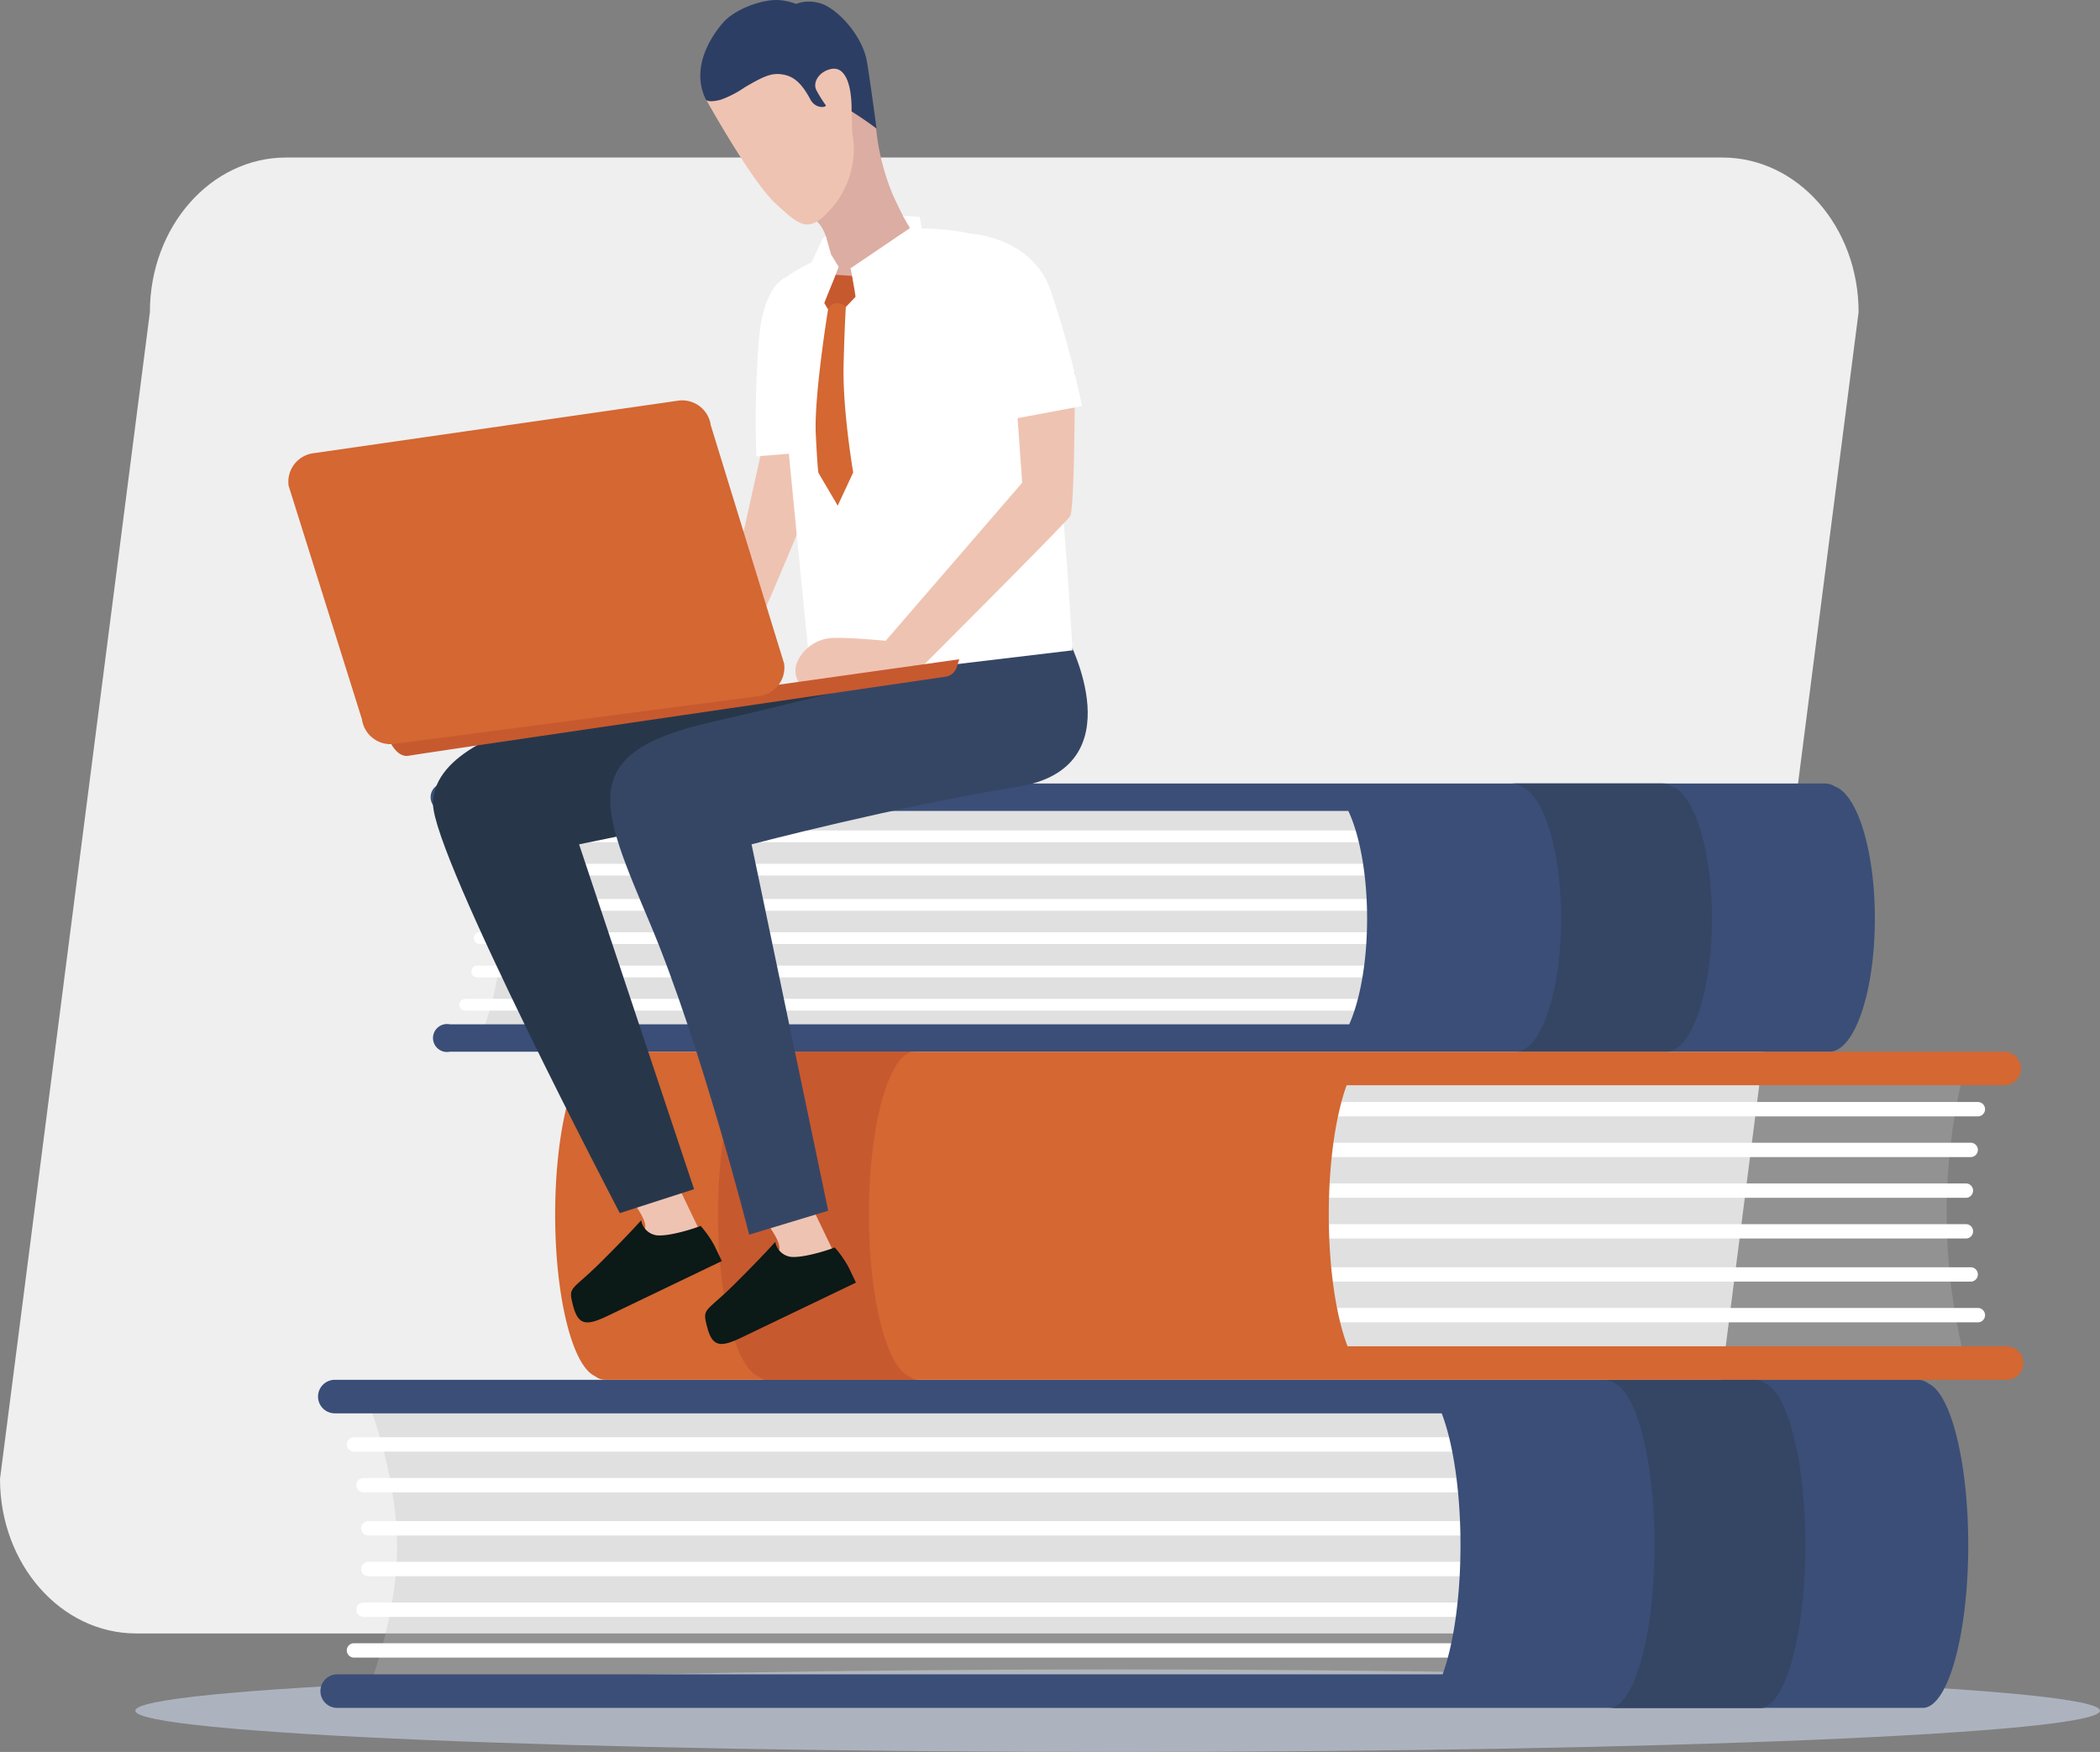 <svg xmlns="http://www.w3.org/2000/svg" xmlns:xlink="http://www.w3.org/1999/xlink" width="372.064" height="310.442" viewBox="0 0 372.064 310.442"><rect x="0" y="0" width="372.064" height="310.442" fill="#808080" stroke="none"/><defs><clipPath id="clip-path"><rect id="Rectangle_26708" data-name="Rectangle 26708" width="348.093" height="310.442" fill="none"></rect></clipPath><clipPath id="clip-path-3"><rect id="Rectangle_26703" data-name="Rectangle 26703" width="348.093" height="14.626" fill="none"></rect></clipPath><clipPath id="clip-path-4"><rect id="Rectangle_26704" data-name="Rectangle 26704" width="209.204" height="53.043" fill="none"></rect></clipPath><clipPath id="clip-path-5"><rect id="Rectangle_26705" data-name="Rectangle 26705" width="172.71" height="43.364" fill="none"></rect></clipPath><clipPath id="clip-path-6"><rect id="Rectangle_26706" data-name="Rectangle 26706" width="209.204" height="53.044" fill="none"></rect></clipPath></defs><g id="Group_6970" data-name="Group 6970" transform="translate(-195.936 -1945.68)"><g id="Group_6969" data-name="Group 6969"><g id="Group_5387" data-name="Group 5387" transform="translate(195.936 1994.595)"><g id="Group_5386" data-name="Group 5386"><g id="Group_5385" data-name="Group 5385"><path id="Path_4177" data-name="Path 4177" d="M2656.249,2263.1h-254.5c-13.32,0-24.118-12.262-24.118-27.388l26.556-206.75c0-15.126,10.8-27.389,24.118-27.389h254.5c13.32,0,24.118,12.262,24.118,27.389l-26.557,206.75C2680.367,2250.838,2669.569,2263.1,2656.249,2263.1Z" transform="translate(-2377.63 -2022.573)" fill="#efefef"></path></g></g></g><g id="Group_6772" data-name="Group 6772" transform="translate(219.907 1945.68)"><g id="Group_6771" data-name="Group 6771" clip-path="url(#clip-path)"><g id="Group_6770" data-name="Group 6770"><g id="Group_6769" data-name="Group 6769" clip-path="url(#clip-path)"><g id="Group_6759" data-name="Group 6759" transform="translate(0 295.816)" opacity="0.63"><g id="Group_6758" data-name="Group 6758"><g id="Group_6757" data-name="Group 6757" clip-path="url(#clip-path-3)"><path id="Path_4661" data-name="Path 4661" d="M0,609.549c0-4.039,77.923-7.313,174.046-7.313s174.046,3.274,174.046,7.313-77.923,7.313-174.046,7.313S0,613.588,0,609.549" transform="translate(0 -602.236)" fill="#c7d1e2"></path></g></g></g><g id="Group_6762" data-name="Group 6762" transform="translate(40.864 247.469)" opacity="0.3"><g id="Group_6761" data-name="Group 6761"><g id="Group_6760" data-name="Group 6760" clip-path="url(#clip-path-4)"><path id="Path_4662" data-name="Path 4662" d="M292.4,556.852H83.193s5.517-13.41,5.517-26.3c0-13.845-5.517-26.745-5.517-26.745H292.4Z" transform="translate(-83.193 -503.808)" fill="#bbb"></path></g></g></g><path id="Path_4663" data-name="Path 4663" d="M531.562,616.1h.424c-.049,0-.1-.011-.146-.014-.092.009-.184.014-.278.014" transform="translate(-270.461 -313.468)" fill="#354665"></path><path id="Path_4664" data-name="Path 4664" d="M559.285,498.417a2.95,2.95,0,0,0-1.852-.655H530.7a2.952,2.952,0,0,1,1.853.655c3.979,1.77,7.058,13.906,7.058,28.625,0,15.937-3.61,28.856-8.062,28.856h26.309c.094,0,.187-.005.278-.014.049,0,.1.014.146.014,4.453,0,8.063-12.919,8.063-28.856,0-14.719-3.08-26.855-7.059-28.625" transform="translate(-270.021 -253.263)" fill="#354665"></path><path id="Path_4665" data-name="Path 4665" d="M276.15,521.042H77.555a1.273,1.273,0,1,1,0-2.546h198.6a1.273,1.273,0,0,1,0,2.546" transform="translate(-38.812 -263.813)" fill="#fff"></path><path id="Path_4666" data-name="Path 4666" d="M279.606,535.728H81.01a1.273,1.273,0,1,1,0-2.546h198.6a1.273,1.273,0,1,1,0,2.546" transform="translate(-40.571 -271.285)" fill="#fff"></path><path id="Path_4667" data-name="Path 4667" d="M281.334,551.278H82.738a1.273,1.273,0,1,1,0-2.546h198.6a1.273,1.273,0,1,1,0,2.546" transform="translate(-41.45 -279.197)" fill="#fff"></path><path id="Path_4668" data-name="Path 4668" d="M281.334,565.965H82.738a1.273,1.273,0,1,1,0-2.546h198.6a1.273,1.273,0,1,1,0,2.546" transform="translate(-41.45 -286.67)" fill="#fff"></path><path id="Path_4669" data-name="Path 4669" d="M279.606,580.651H81.01a1.273,1.273,0,1,1,0-2.546h198.6a1.273,1.273,0,1,1,0,2.546" transform="translate(-40.571 -294.142)" fill="#fff"></path><path id="Path_4670" data-name="Path 4670" d="M276.15,595.338H77.555a1.273,1.273,0,1,1,0-2.546h198.6a1.273,1.273,0,0,1,0,2.546" transform="translate(-38.812 -301.615)" fill="#fff"></path><path id="Path_4671" data-name="Path 4671" d="M351.232,498.417a2.95,2.95,0,0,0-1.852-.655H68.885a2.97,2.97,0,1,0,0,5.941H265c2.015,5.244,3.326,13.741,3.326,23.339,0,9.345-1.243,17.643-3.167,22.915H69.31a2.97,2.97,0,1,0,0,5.941H349.8c.094,0,.187-.005.278-.014.049,0,.1.014.146.014,4.453,0,8.063-12.919,8.063-28.856,0-14.719-3.08-26.855-7.059-28.625" transform="translate(-33.538 -253.263)" fill="#3a4e78"></path><path id="Path_4672" data-name="Path 4672" d="M530.7,616.1h.424c-.049,0-.1-.011-.146-.014-.092.009-.184.014-.278.014" transform="translate(-270.021 -313.468)" fill="#354665"></path><path id="Path_4673" data-name="Path 4673" d="M558.421,498.417a2.95,2.95,0,0,0-1.852-.655H529.834a2.952,2.952,0,0,1,1.853.655c3.979,1.77,7.058,13.906,7.058,28.625,0,15.937-3.61,28.856-8.062,28.856h26.309c.094,0,.187-.005.278-.014.049,0,.1.014.146.014,4.453,0,8.063-12.919,8.063-28.856,0-14.719-3.08-26.855-7.059-28.625" transform="translate(-269.582 -253.263)" fill="#354665"></path><g id="Group_6765" data-name="Group 6765" transform="translate(60.809 141.263)" opacity="0.3"><g id="Group_6764" data-name="Group 6764"><g id="Group_6763" data-name="Group 6763" clip-path="url(#clip-path-5)"><path id="Path_4674" data-name="Path 4674" d="M296.507,330.955H123.8a56.254,56.254,0,0,0,4.243-21.649c0-13.366-4.243-21.716-4.243-21.716h172.71Z" transform="translate(-123.797 -287.591)" fill="#bbb"></path></g></g></g><path id="Path_4675" data-name="Path 4675" d="M497.87,379.394h.424c-.049,0-.1-.009-.146-.011-.092.007-.184.011-.278.011" transform="translate(-253.318 -193.032)" fill="#354665"></path><path id="Path_4676" data-name="Path 4676" d="M525.593,283.183a3.381,3.381,0,0,0-1.852-.535H497.006a3.384,3.384,0,0,1,1.853.535c3.979,1.447,7.059,11.369,7.059,23.4,0,13.028-3.61,23.59-8.062,23.59h26.309c.094,0,.187,0,.278-.012.049,0,.1.012.146.012,4.453,0,8.063-10.562,8.063-23.59,0-12.033-3.08-21.954-7.059-23.4" transform="translate(-252.879 -143.813)" fill="#354665"></path><path id="Path_4677" data-name="Path 4677" d="M280.492,301.679H117.926a1.041,1.041,0,0,1,0-2.082H280.492a1.041,1.041,0,1,1,0,2.082" transform="translate(-59.472 -152.436)" fill="#fff"></path><path id="Path_4678" data-name="Path 4678" d="M283.949,313.686H121.382a1.043,1.043,0,0,1-1.04-1.041c0-.572.468-1.041,1.465-1.041H284.373a1.176,1.176,0,0,1,.616,1.041,1.044,1.044,0,0,1-1.041,1.041" transform="translate(-61.231 -158.545)" fill="#fff"></path><path id="Path_4679" data-name="Path 4679" d="M285.676,326.4H123.109a1.041,1.041,0,0,1,0-2.082H285.676a1.041,1.041,0,0,1,0,2.082" transform="translate(-62.109 -165.014)" fill="#fff"></path><path id="Path_4680" data-name="Path 4680" d="M285.676,338.4H123.109a1.041,1.041,0,0,1,0-2.082H285.676a1.041,1.041,0,1,1,0,2.082" transform="translate(-62.109 -171.123)" fill="#fff"></path><path id="Path_4681" data-name="Path 4681" d="M284.813,350.412H122.246a1.041,1.041,0,0,1,0-2.082H284.813a1.041,1.041,0,0,1,0,2.082" transform="translate(-61.67 -177.232)" fill="#fff"></path><path id="Path_4682" data-name="Path 4682" d="M280.492,362.418H117.926a1.041,1.041,0,0,1,0-2.082H280.492a1.041,1.041,0,1,1,0,2.082" transform="translate(-59.472 -183.34)" fill="#fff"></path><path id="Path_4683" data-name="Path 4683" d="M355.343,283.183a3.381,3.381,0,0,0-1.852-.535h-244a2.478,2.478,0,1,0,0,4.857H269.114c2.015,4.287,3.326,11.233,3.326,19.08,0,7.64-1.243,14.423-3.167,18.733H109.914a2.478,2.478,0,1,0,0,4.857h244c.094,0,.187,0,.278-.012.049,0,.1.012.146.012,4.453,0,8.063-10.562,8.063-23.59,0-12.033-3.08-21.954-7.059-23.4" transform="translate(-54.197 -143.813)" fill="#3a4e78"></path><path id="Path_4684" data-name="Path 4684" d="M497.006,379.394h.424c-.049,0-.1-.009-.146-.011-.092.007-.184.011-.278.011" transform="translate(-252.879 -193.032)" fill="#354665"></path><path id="Path_4685" data-name="Path 4685" d="M524.729,283.183a3.382,3.382,0,0,0-1.852-.535H496.142a3.384,3.384,0,0,1,1.853.535c3.979,1.447,7.058,11.369,7.058,23.4,0,13.028-3.61,23.59-8.062,23.59H523.3c.094,0,.187,0,.278-.012.049,0,.1.012.146.012,4.453,0,8.063-10.562,8.063-23.59,0-12.033-3.08-21.954-7.059-23.4" transform="translate(-252.439 -143.813)" fill="#354665"></path><g id="Group_6768" data-name="Group 6768" transform="translate(115.125 188.484)" opacity="0.3"><g id="Group_6767" data-name="Group 6767"><g id="Group_6766" data-name="Group 6766" clip-path="url(#clip-path-6)"><path id="Path_4686" data-name="Path 4686" d="M234.377,383.725h209.2a105.27,105.27,0,0,0,0,53.044h-209.2Z" transform="translate(-234.377 -383.725)" fill="#bbb"></path></g></g></g><path id="Path_4687" data-name="Path 4687" d="M280.589,379.406h-.425c.049,0,.1.011.146.014.092-.009.184-.014.279-.014" transform="translate(-142.549 -193.043)" fill="#354665"></path><path id="Path_4688" data-name="Path 4688" d="M216.383,436.887a2.95,2.95,0,0,0,1.852.655H244.97a2.952,2.952,0,0,1-1.853-.655c-3.979-1.77-7.058-13.906-7.058-28.625,0-15.937,3.61-28.856,8.063-28.856H217.811c-.094,0-.187.005-.278.014-.049,0-.1-.014-.146-.014-4.453,0-8.063,12.919-8.063,28.856,0,14.719,3.08,26.855,7.059,28.625" transform="translate(-106.505 -193.043)" fill="#354665"></path><path id="Path_4689" data-name="Path 4689" d="M258.976,471.844h198.6a1.273,1.273,0,1,1,0,2.546h-198.6a1.273,1.273,0,1,1,0-2.546" transform="translate(-131.12 -240.076)" fill="#fff"></path><path id="Path_4690" data-name="Path 4690" d="M256.384,457.157h198.6a1.273,1.273,0,1,1,0,2.546h-198.6a1.273,1.273,0,1,1,0-2.546" transform="translate(-129.802 -232.603)" fill="#fff"></path><path id="Path_4691" data-name="Path 4691" d="M254.656,441.607h198.6a1.273,1.273,0,1,1,0,2.546h-198.6a1.273,1.273,0,1,1,0-2.546" transform="translate(-128.922 -224.692)" fill="#fff"></path><path id="Path_4692" data-name="Path 4692" d="M254.656,426.921h198.6a1.273,1.273,0,1,1,0,2.546h-198.6a1.273,1.273,0,1,1,0-2.546" transform="translate(-128.922 -217.219)" fill="#fff"></path><path id="Path_4693" data-name="Path 4693" d="M256.384,412.234h198.6a1.273,1.273,0,1,1,0,2.546h-198.6a1.273,1.273,0,1,1,0-2.546" transform="translate(-129.802 -209.746)" fill="#fff"></path><path id="Path_4694" data-name="Path 4694" d="M258.976,397.548h198.6a1.273,1.273,0,1,1,0,2.546h-198.6a1.273,1.273,0,1,1,0-2.546" transform="translate(-131.12 -202.274)" fill="#fff"></path><path id="Path_4695" data-name="Path 4695" d="M158.5,436.887a2.95,2.95,0,0,0,1.852.655H408.6a2.97,2.97,0,1,0,0-5.941H291.833c-2.015-5.244-3.326-13.741-3.326-23.339,0-9.345,1.243-17.643,3.167-22.915h116.5a2.97,2.97,0,1,0,0-5.941H159.929c-.094,0-.187.005-.278.014-.049,0-.1-.014-.146-.014-4.453,0-8.063,12.919-8.063,28.856,0,14.719,3.08,26.855,7.059,28.625" transform="translate(-77.054 -193.043)" fill="#d46732"></path><path id="Path_4696" data-name="Path 4696" d="M281.452,379.406h-.424c.049,0,.1.011.146.014.092-.009.184-.014.278-.014" transform="translate(-142.988 -193.043)" fill="#354665"></path><path id="Path_4697" data-name="Path 4697" d="M217.247,436.887a2.947,2.947,0,0,0,1.852.655h26.735a2.953,2.953,0,0,1-1.853-.655c-3.979-1.77-7.058-13.906-7.058-28.625,0-15.937,3.61-28.856,8.062-28.856h-26.31c-.094,0-.186.005-.278.014-.049,0-.1-.014-.146-.014-4.453,0-8.062,12.919-8.062,28.856,0,14.719,3.08,26.855,7.059,28.625" transform="translate(-106.945 -193.043)" fill="#c7592f"></path><path id="Path_4698" data-name="Path 4698" d="M227.772,437.447s3.446,4.382,1.811,5.168-1.112,1.875-.305,2.159,10.575-1.724,10.575-1.724l-4.449-9.267Z" transform="translate(-115.891 -220.711)" fill="#efc3b2"></path><path id="Path_4699" data-name="Path 4699" d="M228.494,448.973a18.832,18.832,0,0,1,2.46,3.514l1.309,2.726-20.11,9.655c-3.771,1.811-5.289,1.868-6.231-1.7s-.419-2.482,4.819-7.68c5.007-4.968,7.228-7.495,7.228-7.495a3.243,3.243,0,0,0,2.827,2.667c2.409.185,7.07-1.382,7.7-1.684" transform="translate(-104.58 -227.939)" fill="#0b1917"></path><path id="Path_4700" data-name="Path 4700" d="M179.393,429.671s3.446,4.382,1.811,5.168-1.112,1.875-.305,2.159,10.575-1.724,10.575-1.724l-4.449-9.267Z" transform="translate(-91.276 -216.754)" fill="#efc3b2"></path><path id="Path_4701" data-name="Path 4701" d="M180.116,441.2a18.832,18.832,0,0,1,2.46,3.514l1.309,2.726-20.11,9.655c-3.771,1.811-5.289,1.869-6.231-1.7s-.419-2.482,4.819-7.68c5.007-4.968,7.228-7.495,7.228-7.495a3.243,3.243,0,0,0,2.827,2.667c2.409.185,7.07-1.382,7.7-1.684" transform="translate(-79.965 -223.983)" fill="#0b1917"></path><path id="Path_4702" data-name="Path 4702" d="M122.631,253.575s-15.254,4.135-15.254,13.471,33.1,72.563,33.1,72.563l13.155-4.243L133.262,274.26l16.55-3.395,13.155-10.184,22.915-15.7Z" transform="translate(-54.634 -124.647)" fill="#273749"></path><path id="Path_4703" data-name="Path 4703" d="M252.361,230.294s12.306,22.915-8.911,26.309-47.1,10.184-47.1,10.184l13.579,64.926-14,4.243s-8.487-33.524-17.4-54.741-13.579-30.553,10.608-36.069,45.406-11.458,45.406-11.458Z" transform="translate(-87.165 -117.175)" fill="#354665"></path><path id="Path_4704" data-name="Path 4704" d="M222.2,159.453l-4.243,19.1s3.819,11.458,4.243,11.033,8.487-19.945,8.487-19.945l-4.243-9.336Z" transform="translate(-110.897 -81.13)" fill="#efc3b2"></path><path id="Path_4705" data-name="Path 4705" d="M237.748,88.251s-6.429,2.759-6.853,5.3,6.365,69.169,6.365,69.169l46.254-5.516s-3.395-63.653-9.336-69.594c-3.669-3.669-10.089-4.748-14.463-5.037a39.44,39.44,0,0,0-4.632-.055Z" transform="translate(-117.471 -41.966)" fill="#fff"></path><path id="Path_4706" data-name="Path 4706" d="M246.246,66.908A45.887,45.887,0,0,0,245,59.833a6.4,6.4,0,0,0-3.969-4.278l8.731-20.444,4.1,5.24a41.525,41.525,0,0,0,2.981,12.007c2.44,5.321,3.249,6.218,3.249,6.218l-6.661,7.24-3.635,1.819Z" transform="translate(-122.637 -17.865)" fill="#dcada2"></path><path id="Path_4707" data-name="Path 4707" d="M205.665,29.478s8.179,14.777,12.492,18.689,5.932,5.707,10.509-.047a16.063,16.063,0,0,0,3.012-12.594s-.234-5.177.087-6.252-1.985-6.684-4.646-5.464a8.823,8.823,0,0,1-4.157,1.054l-6.383-1.149Z" transform="translate(-104.643 -12.027)" fill="#efc3b2"></path><path id="Path_4708" data-name="Path 4708" d="M207.853,3.991C210.023,1.512,215.124-.281,218,.037A10.715,10.715,0,0,1,220.779.7a6.244,6.244,0,0,1,3.929-.2c2.729.52,7.3,5,8.478,9.757.355,1.434,1.84,12.535,1.84,12.535-1.674-1.3-4.432-3.06-4.432-3.06s.353-8.476-3.768-7.474c-2.011.489-3.192,2.373-2.438,3.769a23.589,23.589,0,0,0,1.631,2.609c.252.371-1.761.781-2.717-1.012-1.425-2.677-2.755-3.925-4.471-4.335-2.2-.528-3.609.113-7.143,2.173a18.212,18.212,0,0,1-4.28,2.212c-1.26.339-2.465.388-2.653-.091-2.963-6.183,1.805-12.114,3.1-13.594" transform="translate(-103.694 0)" fill="#2d3e64"></path><path id="Path_4709" data-name="Path 4709" d="M252.269,104.823l1.864-1.957-.746-3.542-2.945-.2-2.068,4.9.783,1.286Z" transform="translate(-126.373 -50.432)" fill="#c7592f"></path><path id="Path_4710" data-name="Path 4710" d="M250.754,110.017a2.506,2.506,0,0,0-1.388-.675c-.913-.149-1.744.937-1.744.937s-2.533,15.528-2.2,22.257.476,6.89.476,6.89l3.412,5.8,2.743-5.881s-1.926-11.141-1.7-19.268.4-10.057.4-10.057" transform="translate(-124.858 -55.626)" fill="#d46732"></path><path id="Path_4711" data-name="Path 4711" d="M257.9,87.187c.242.2,1.287,7.326,1.287,7.326l11.891-11.354-.877-5.107-2.962-.186,1.172,1.884.034.3Z" transform="translate(-131.219 -39.619)" fill="#fff"></path><path id="Path_4712" data-name="Path 4712" d="M248.355,90.617l-2.982,7.456-2.2-7.475,2.292-4.921.6-.521L247,88.411Z" transform="translate(-123.727 -43.328)" fill="#fff"></path><path id="Path_4713" data-name="Path 4713" d="M277.011,136.1l1.273,17.823L254.1,181.926s-8.091-.773-10.184-.424a7.224,7.224,0,0,0-5.517,4.243c-.849,2.122.424,3.82.849,4.668.268.536,5.517-.849,6.365-.849s14.428-2.546,14.428-2.546,25.885-25.885,26.734-27.158.849-25.461.849-25.461Z" transform="translate(-121.151 -68.383)" fill="#efc3b2"></path><path id="Path_4714" data-name="Path 4714" d="M229.411,99.843s-4.243.849-5.092,11.458a186.881,186.881,0,0,0-.424,20.368l6.307-.515s-2.488-26.643-.791-31.311" transform="translate(-113.864 -50.801)" fill="#fff"></path><path id="Path_4715" data-name="Path 4715" d="M307.245,117.392l13.579-2.546a177.3,177.3,0,0,0-5.517-20.369c-3.493-10.044-14.852-10.184-14.428-10.184.6,0,5.941,22.915,6.365,33.1" transform="translate(-153.083 -42.889)" fill="#fff"></path><path id="Path_4716" data-name="Path 4716" d="M91.826,252.374s1.273,2.97,3.395,2.546,95.054-14,95.054-14a2.482,2.482,0,0,0,1.91-1.485c.424-1.273.512-1.6.512-1.6l-98.961,13.91Z" transform="translate(-46.721 -121.008)" fill="#c7592f"></path><path id="Path_4717" data-name="Path 4717" d="M138.693,196.819,73.987,205.3a5.107,5.107,0,0,1-5.744-4.345l-13-41.411a5.107,5.107,0,0,1,4.345-5.744l64.706-9.325a5.107,5.107,0,0,1,5.744,4.345l13,42.26a5.107,5.107,0,0,1-4.345,5.744" transform="translate(-28.082 -73.483)" fill="#d46732"></path></g></g></g></g></g></g></svg>